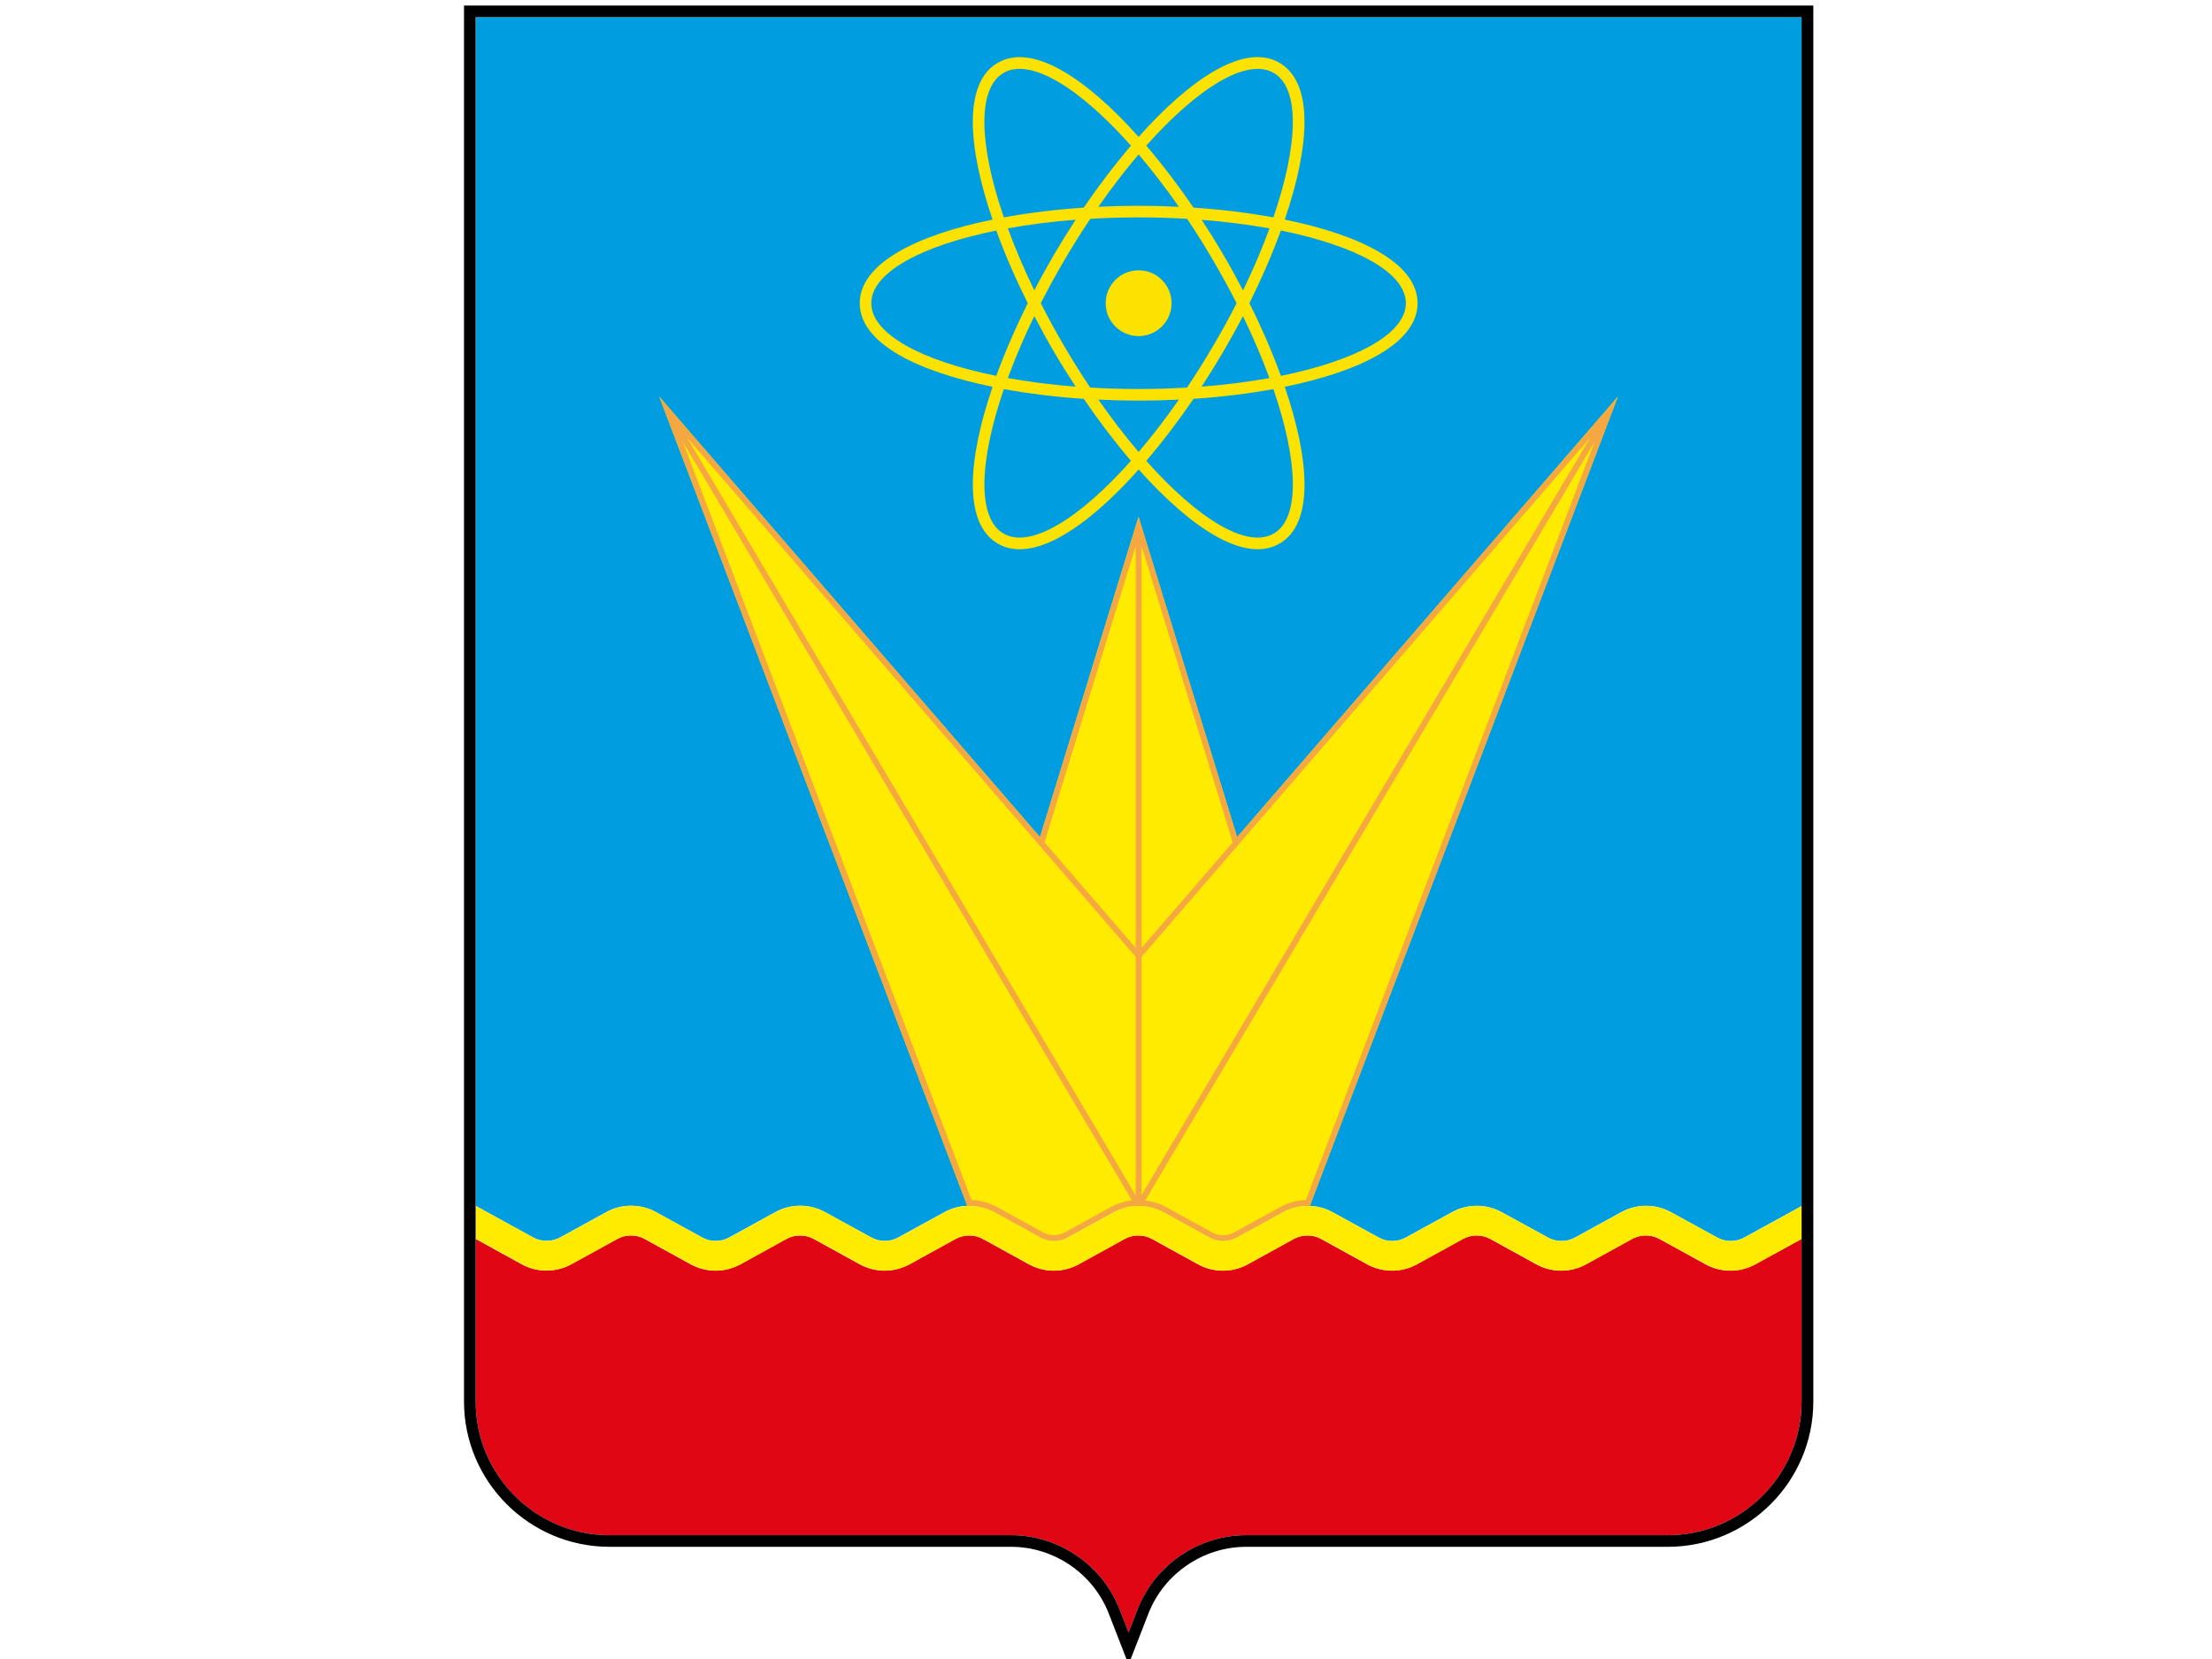 <?xml version="1.0" encoding="UTF-8"?> <svg xmlns="http://www.w3.org/2000/svg" viewBox="0 0 400.00 300.00" data-guides="{&quot;vertical&quot;:[],&quot;horizontal&quot;:[]}"><path fill="rgb(225, 6, 19)" stroke="none" fill-opacity="1" stroke-width="1" stroke-opacity="1" font-size-adjust="" class="cls-5" id="tSvg7effaaf730" title="Path 1" d="M325.787 224.043C325.787 233.839 325.787 243.635 325.787 253.431C325.787 266.755 314.929 277.612 301.571 277.612C276.156 277.612 250.741 277.612 225.326 277.612C216.695 277.612 208.811 283.002 205.701 291.042C205.162 292.427 204.623 293.813 204.084 295.199C203.545 293.813 203.007 292.427 202.468 291.042C199.357 283.017 191.458 277.612 182.842 277.612C158.637 277.612 134.432 277.612 110.227 277.612C96.868 277.612 86.011 266.77 86.011 253.431C86.011 243.635 86.011 233.839 86.011 224.043C88.776 225.566 91.541 227.089 94.307 228.611C95.679 229.373 97.25 229.769 98.805 229.769C100.36 229.769 101.931 229.373 103.303 228.611C106.074 227.089 108.844 225.566 111.614 224.043C112.377 223.632 113.231 223.419 114.085 223.419C114.939 223.419 115.808 223.632 116.555 224.043C119.33 225.571 122.106 227.099 124.881 228.627C126.253 229.373 127.824 229.784 129.379 229.784C130.935 229.784 132.505 229.373 133.878 228.627C136.648 227.099 139.418 225.571 142.188 224.043C142.951 223.632 143.805 223.419 144.659 223.419C145.513 223.419 146.382 223.632 147.129 224.043C149.905 225.571 152.68 227.099 155.455 228.627C156.827 229.373 158.398 229.784 159.954 229.784C161.509 229.784 163.08 229.373 164.452 228.627C167.227 227.099 170.003 225.571 172.778 224.043C173.541 223.632 174.394 223.419 175.248 223.419C176.102 223.419 176.971 223.632 177.719 224.043C180.494 225.571 183.269 227.099 186.045 228.627C187.417 229.388 188.988 229.784 190.543 229.784C192.099 229.784 193.669 229.388 195.042 228.627C197.812 227.099 200.582 225.571 203.352 224.043C204.115 223.632 204.969 223.419 205.823 223.419C206.677 223.419 207.546 223.632 208.293 224.043C211.068 225.571 213.844 227.099 216.619 228.627C217.991 229.388 219.547 229.784 221.117 229.784C222.688 229.784 224.244 229.388 225.616 228.627C228.391 227.099 231.167 225.571 233.942 224.043C234.704 223.632 235.558 223.419 236.412 223.419C237.266 223.419 238.12 223.632 238.882 224.043C241.658 225.571 244.433 227.099 247.208 228.627C248.581 229.388 250.151 229.784 251.707 229.784C253.262 229.784 254.833 229.388 256.205 228.627C258.981 227.099 261.756 225.571 264.531 224.043C265.294 223.632 266.148 223.419 267.002 223.419C267.856 223.419 268.725 223.632 269.472 224.043C272.247 225.571 275.023 227.099 277.798 228.627C279.171 229.388 280.726 229.784 282.296 229.784C283.867 229.784 285.423 229.388 286.795 228.627C289.57 227.099 292.346 225.571 295.121 224.043C295.883 223.632 296.737 223.419 297.591 223.419C298.445 223.419 299.299 223.632 300.062 224.043C302.842 225.571 305.623 227.099 308.403 228.627C309.775 229.388 311.331 229.784 312.901 229.784C314.472 229.784 316.027 229.388 317.4 228.627C320.17 227.104 322.94 225.581 325.787 224.043Z" style=""></path><path fill="rgb(0, 157, 225)" stroke="none" fill-opacity="1" stroke-width="1" stroke-opacity="1" font-size-adjust="" class="cls-4" id="tSvg84b1f73f0a" title="Path 2" d="M325.787 3.101C325.787 74.764 325.787 146.427 325.787 218.09C322.335 219.983 318.884 221.876 315.433 223.769C314.67 224.196 313.816 224.409 312.962 224.409C312.108 224.409 311.254 224.196 310.492 223.769C307.712 222.247 304.931 220.724 302.151 219.201C300.778 218.44 299.223 218.044 297.652 218.044C296.082 218.044 294.526 218.44 293.154 219.201C290.378 220.724 287.603 222.247 284.828 223.769C284.065 224.196 283.211 224.409 282.358 224.409C281.504 224.409 280.634 224.196 279.887 223.769C277.107 222.247 274.326 220.724 271.546 219.201C270.173 218.44 268.618 218.044 267.048 218.044C265.477 218.044 263.921 218.44 262.549 219.201C259.774 220.724 256.998 222.247 254.223 223.769C253.476 224.196 252.622 224.409 251.753 224.409C250.883 224.409 250.03 224.196 249.282 223.769C246.507 222.247 243.732 220.724 240.956 219.201C239.691 218.501 238.288 218.105 236.839 218.059C236.778 218.059 236.717 218.059 236.656 218.059C236.595 218.059 236.534 218.059 236.473 218.059C236.321 218.059 236.183 218.059 236.031 218.074C235.924 218.074 235.817 218.074 235.711 218.074C234.399 218.181 233.118 218.562 231.959 219.201C229.184 220.724 226.409 222.247 223.633 223.769C222.871 224.196 222.017 224.409 221.163 224.409C220.309 224.409 219.44 224.196 218.693 223.769C215.917 222.247 213.142 220.724 210.367 219.201C208.994 218.44 207.424 218.044 205.868 218.044C204.313 218.044 202.742 218.44 201.37 219.201C198.6 220.724 195.829 222.247 193.059 223.769C192.297 224.196 191.443 224.409 190.589 224.409C189.735 224.409 188.866 224.196 188.119 223.769C185.343 222.247 182.568 220.724 179.792 219.201C178.649 218.577 177.383 218.196 176.072 218.09C175.812 218.059 175.553 218.044 175.294 218.044C175.233 218.044 175.172 218.044 175.126 218.044C175.065 218.044 175.004 218.044 174.943 218.044C173.495 218.09 172.061 218.486 170.78 219.186C168.005 220.709 165.23 222.231 162.454 223.754C161.707 224.18 160.853 224.394 159.984 224.394C159.115 224.394 158.261 224.18 157.514 223.754C154.738 222.231 151.963 220.709 149.188 219.186C147.815 218.425 146.26 218.029 144.689 218.029C143.119 218.029 141.563 218.425 140.191 219.186C137.421 220.709 134.65 222.231 131.88 223.754C131.118 224.18 130.264 224.394 129.41 224.394C128.556 224.394 127.687 224.18 126.939 223.754C124.164 222.231 121.389 220.709 118.614 219.186C117.241 218.425 115.686 218.029 114.115 218.029C112.544 218.029 110.989 218.425 109.617 219.186C106.846 220.709 104.076 222.231 101.306 223.754C100.543 224.18 99.689 224.378 98.835 224.378C97.981 224.378 97.112 224.165 96.365 223.754C92.924 221.861 89.483 219.968 86.041 218.074C86.041 146.417 86.041 74.759 86.041 3.101C165.967 3.101 245.892 3.101 325.787 3.101Z" style=""></path><ellipse fill="rgb(251, 226, 0)" font-size-adjust="" class="cls-1" cx="205.899" cy="54.827" r="5.21" id="tSvg1215f1331a0" title="Ellipse 1" fill-opacity="1" stroke="none" stroke-opacity="1" rx="5.959" ry="5.95" style="transform: rotate(0deg); transform-origin: 205.899px 54.827px;"></ellipse><path fill="rgb(251, 226, 0)" stroke="none" fill-opacity="1" stroke-width="1" stroke-opacity="1" font-size-adjust="" class="cls-1" id="tSvg3bc3498f03" title="Path 3" d="M256.343 54.827C256.343 47.625 246.05 42.508 232.326 39.707C236.839 26.475 237.632 15.024 231.395 11.37C225.113 7.685 215.338 14.141 205.899 24.754C196.444 14.156 186.685 7.7 180.403 11.37C174.181 15.009 174.959 26.459 179.488 39.707C165.763 42.508 155.47 47.625 155.47 54.827C155.47 62.029 165.763 67.146 179.488 69.947C174.974 83.18 174.181 94.63 180.403 98.285C186.685 101.969 196.46 95.513 205.914 84.9C215.369 95.498 225.128 101.954 231.411 98.285C237.632 94.645 236.854 83.195 232.326 69.947C246.05 67.146 256.343 62.029 256.343 54.827ZM230.343 13.197C235.131 15.999 234.75 26.231 230.267 39.311C225.707 38.473 220.812 37.88 215.826 37.544C213.096 33.555 210.214 29.764 207.286 26.338C216.634 15.831 225.524 10.365 230.343 13.197ZM219.303 62.669C217.793 65.242 216.238 67.724 214.652 70.084C211.815 70.252 208.888 70.343 205.899 70.343C202.91 70.343 199.982 70.252 197.146 70.084C195.56 67.724 194.005 65.242 192.495 62.669C190.955 60.035 189.521 57.416 188.21 54.827C189.521 52.239 190.955 49.62 192.51 46.985C194.02 44.412 195.575 41.93 197.161 39.57C199.998 39.402 202.925 39.311 205.914 39.311C208.903 39.311 211.831 39.402 214.667 39.57C216.253 41.93 217.808 44.412 219.318 46.985C220.858 49.62 222.292 52.239 223.618 54.827C222.307 57.416 220.873 60.035 219.303 62.669ZM224.762 57.157C226.637 61.024 228.239 64.785 229.55 68.364C225.753 69.049 221.636 69.582 217.29 69.917C218.617 67.892 219.898 65.821 221.117 63.75C222.383 61.588 223.603 59.395 224.762 57.157ZM213.173 72.262C210.779 75.703 208.323 78.885 205.899 81.733C203.474 78.885 201.035 75.703 198.625 72.262C201.05 72.384 203.474 72.445 205.899 72.445C208.323 72.445 210.748 72.384 213.173 72.262ZM194.508 69.917C190.162 69.582 186.045 69.049 182.248 68.364C183.559 64.785 185.16 61.024 187.036 57.157C188.195 59.38 189.399 61.588 190.665 63.735C191.885 65.821 193.166 67.876 194.508 69.917ZM187.036 52.497C185.16 48.63 183.559 44.869 182.248 41.29C186.045 40.605 190.162 40.072 194.508 39.737C193.181 41.763 191.9 43.833 190.68 45.904C189.415 48.066 188.195 50.259 187.036 52.497ZM198.625 37.392C201.019 33.951 203.474 30.769 205.899 27.921C208.323 30.769 210.763 33.951 213.173 37.392C210.748 37.27 208.323 37.21 205.899 37.21C203.474 37.21 201.05 37.27 198.625 37.392ZM221.133 45.919C219.913 43.833 218.632 41.778 217.305 39.752C221.651 40.087 225.768 40.62 229.565 41.306C228.254 44.884 226.653 48.645 224.777 52.513C223.618 50.289 222.414 48.082 221.133 45.919ZM181.455 13.197C186.289 10.365 195.179 15.831 204.511 26.338C201.583 29.764 198.701 33.555 195.972 37.544C190.985 37.88 186.09 38.473 181.531 39.311C177.032 26.231 176.667 15.999 181.455 13.197ZM157.559 54.827C157.559 49.3 166.587 44.442 180.159 41.686C181.714 45.98 183.651 50.426 185.846 54.827C183.666 59.228 181.729 63.674 180.159 67.968C166.587 65.227 157.559 60.37 157.559 54.827ZM181.455 96.473C176.667 93.671 177.048 83.438 181.531 70.359C186.09 71.196 190.985 71.79 195.972 72.125C198.701 76.114 201.583 79.906 204.511 83.332C195.163 93.838 186.289 99.305 181.455 96.473ZM230.343 96.473C225.509 99.305 216.619 93.838 207.286 83.332C210.214 79.906 213.096 76.114 215.826 72.125C220.812 71.79 225.707 71.196 230.267 70.359C234.765 83.438 235.131 93.671 230.343 96.473ZM231.624 67.968C230.069 63.674 228.132 59.228 225.936 54.827C228.117 50.426 230.053 45.98 231.624 41.686C245.196 44.427 254.223 49.285 254.223 54.827C254.223 60.37 245.196 65.212 231.624 67.968Z" style=""></path><path fill="rgb(255, 235, 0)" stroke="none" fill-opacity="1" stroke-width="1" stroke-opacity="1" font-size-adjust="" class="cls-2" id="tSvgd486bddfa1" title="Path 4" d="M292.559 71.729C274.123 120.161 255.687 168.592 237.251 217.024C237.119 217.369 236.987 217.714 236.854 218.059C236.854 218.059 236.854 218.059 236.854 218.059C236.854 218.059 236.732 218.059 236.671 218.059C236.61 218.059 236.549 218.059 236.488 218.059C236.336 218.059 236.199 218.059 236.046 218.074C235.94 218.074 235.833 218.074 235.726 218.09C235.726 218.09 235.726 218.09 235.726 218.09C234.415 218.181 233.134 218.577 231.975 219.201C229.199 220.724 226.424 222.247 223.649 223.769C222.886 224.196 222.032 224.409 221.178 224.409C220.324 224.409 219.455 224.196 218.708 223.769C215.933 222.247 213.157 220.724 210.382 219.201C209.178 218.547 207.835 218.166 206.463 218.09C206.265 218.074 206.067 218.044 205.868 218.044C205.67 218.044 205.472 218.059 205.274 218.09C203.901 218.181 202.575 218.547 201.355 219.201C198.584 220.724 195.814 222.247 193.044 223.769C192.281 224.196 191.428 224.409 190.574 224.409C189.72 224.409 188.85 224.196 188.103 223.769C185.328 222.247 182.553 220.724 179.777 219.201C178.634 218.577 177.368 218.196 176.057 218.09C176.057 218.09 176.057 218.09 176.057 218.09C175.797 218.09 175.523 218.044 175.264 218.044C175.203 218.044 175.142 218.044 175.096 218.044C175.035 218.044 174.974 218.044 174.913 218.044C174.913 218.044 174.913 218.044 174.913 218.044C174.913 218.044 174.516 217.009 174.516 217.009C156.08 168.577 137.644 120.145 119.208 71.714C142.158 98.269 165.108 124.825 188.058 151.381C194 132.073 199.942 112.765 205.884 93.458C211.826 112.765 217.768 132.073 223.71 151.381C246.66 124.825 269.609 98.269 292.559 71.729Z" style=""></path><path fill="none" stroke="none" fill-opacity="1" stroke-width="1" stroke-opacity="1" font-size-adjust="" class="cls-3" id="tSvg1174f0bfb13" title="Path 5" d="M175.66 217.009C177.276 217.054 178.878 217.496 180.296 218.288C183.071 219.815 185.846 221.343 188.622 222.871C189.216 223.191 189.903 223.373 190.574 223.373C191.245 223.373 191.946 223.191 192.525 222.871C195.301 221.343 198.076 219.815 200.851 218.288C202.026 217.633 203.337 217.237 204.679 217.085C177.602 171.348 150.525 125.612 123.447 79.875C140.852 125.586 158.256 171.297 175.66 217.009Z" style=""></path><path fill="none" stroke="none" fill-opacity="1" stroke-width="1" stroke-opacity="1" font-size-adjust="" class="cls-3" id="tSvgf609da506" title="Path 6" d="M224.091 152.584C218.027 159.598 211.963 166.613 205.899 173.627C199.835 166.613 193.771 159.598 187.707 152.584C166.556 128.104 145.406 103.624 124.256 79.144C151.46 125.094 178.664 171.044 205.868 216.993C205.874 216.993 205.879 216.993 205.884 216.993C205.884 216.993 205.884 216.993 205.884 216.993C233.103 171.049 260.323 125.104 287.542 79.16C266.392 103.634 245.241 128.109 224.091 152.584Z" style=""></path><path fill="none" stroke="none" fill-opacity="1" stroke-width="1" stroke-opacity="1" font-size-adjust="" class="cls-3" id="tSvg69068cbc5a" title="Path 7" d="M222.917 152.325C217.244 133.9 211.571 115.476 205.899 97.051C200.226 115.476 194.554 133.9 188.881 152.325C194.554 158.888 200.226 165.45 205.899 172.013C211.571 165.45 217.244 158.888 222.917 152.325Z" style=""></path><path fill="none" stroke="none" fill-opacity="1" stroke-width="1" stroke-opacity="1" font-size-adjust="" class="cls-3" id="tSvg157750aaebe" title="Path 8" d="M207.073 217.069C208.415 217.222 209.711 217.633 210.885 218.272C213.661 219.8 216.436 221.328 219.211 222.856C219.806 223.175 220.492 223.358 221.163 223.358C221.834 223.358 222.536 223.175 223.13 222.856C225.906 221.328 228.681 219.8 231.456 218.272C232.874 217.481 234.491 217.054 236.123 216.993C253.527 171.277 270.931 125.561 288.335 79.845C261.243 125.581 234.15 171.318 207.073 217.069Z" style=""></path><path fill="rgb(245, 167, 65)" stroke="none" fill-opacity="1" stroke-width="1" stroke-opacity="1" font-size-adjust="" class="cls-6" id="tSvg4923994def" title="Path 9" d="M223.725 151.396C217.783 132.088 211.841 112.781 205.899 93.473C199.957 112.781 194.015 132.088 188.073 151.396C165.123 124.84 142.173 98.285 119.223 71.729C137.66 120.161 156.095 168.592 174.532 217.024C174.664 217.369 174.796 217.714 174.928 218.059C174.928 218.059 174.928 218.059 174.928 218.059C174.928 218.059 175.05 218.059 175.111 218.059C175.157 218.059 175.218 218.059 175.279 218.059C175.538 218.059 175.812 218.09 176.072 218.105C176.072 218.105 176.072 218.105 176.072 218.105C177.383 218.196 178.649 218.577 179.792 219.201C182.568 220.724 185.343 222.247 188.119 223.769C188.881 224.196 189.735 224.409 190.589 224.409C191.443 224.409 192.312 224.196 193.059 223.769C195.829 222.247 198.6 220.724 201.37 219.201C202.575 218.547 203.917 218.166 205.289 218.09C205.487 218.09 205.685 218.059 205.884 218.059C206.082 218.059 206.28 218.09 206.478 218.09C207.851 218.181 209.193 218.547 210.397 219.201C213.173 220.724 215.948 222.247 218.723 223.769C219.471 224.196 220.324 224.409 221.194 224.409C222.063 224.409 222.917 224.196 223.664 223.769C226.439 222.247 229.215 220.724 231.99 219.201C233.149 218.577 234.415 218.181 235.741 218.074C235.741 218.074 235.741 218.074 235.741 218.074C235.848 218.074 235.955 218.074 236.061 218.074C236.214 218.074 236.351 218.059 236.504 218.059C236.565 218.059 236.626 218.059 236.687 218.059C236.748 218.059 236.809 218.059 236.87 218.059C236.87 218.059 236.87 218.059 236.87 218.059C236.87 218.059 237.266 217.024 237.266 217.024C255.702 168.592 274.138 120.161 292.574 71.729C269.625 98.285 246.675 124.84 223.725 151.396ZM224.091 152.584C245.241 128.109 266.392 103.634 287.542 79.16C260.506 124.805 233.469 170.45 206.433 216.095C206.433 201.736 206.433 187.377 206.433 173.018C212.319 166.207 218.205 159.395 224.091 152.584ZM206.433 171.404C206.433 147.188 206.433 122.972 206.433 98.757C211.927 116.613 217.422 134.469 222.917 152.325C217.422 158.685 211.927 165.044 206.433 171.404ZM205.365 98.757C205.365 122.972 205.365 147.188 205.365 171.404C199.87 165.044 194.376 158.685 188.881 152.325C194.376 134.469 199.87 116.613 205.365 98.757ZM187.707 152.584C193.593 159.395 199.479 166.207 205.365 173.018C205.365 187.397 205.365 201.777 205.365 216.156C178.329 170.485 151.292 124.815 124.256 79.144C145.406 103.619 166.556 128.094 187.707 152.584ZM200.867 218.272C198.091 219.8 195.316 221.328 192.541 222.856C191.946 223.175 191.26 223.358 190.589 223.358C189.918 223.358 189.232 223.175 188.637 222.856C185.862 221.328 183.086 219.8 180.311 218.272C178.893 217.496 177.307 217.054 175.675 216.993C158.271 171.282 140.867 125.571 123.463 79.86C150.54 125.597 177.617 171.333 204.694 217.069C203.352 217.222 202.056 217.633 200.867 218.272ZM236.138 217.009C234.506 217.054 232.89 217.496 231.471 218.288C228.696 219.815 225.921 221.343 223.145 222.871C222.551 223.191 221.865 223.373 221.178 223.373C220.492 223.373 219.821 223.191 219.226 222.871C216.451 221.343 213.676 219.815 210.9 218.288C209.726 217.633 208.415 217.237 207.088 217.085C234.181 171.348 261.273 125.612 288.366 79.875C270.961 125.591 253.557 171.308 236.138 217.009Z" style=""></path><path fill="rgb(255, 235, 0)" stroke="none" fill-opacity="1" stroke-width="1" stroke-opacity="1" font-size-adjust="" class="cls-2" id="tSvgd3fbac7b54" title="Path 10" d="M325.787 218.09C325.787 220.074 325.787 222.059 325.787 224.043C323.016 225.566 320.246 227.089 317.476 228.611C316.104 229.373 314.548 229.769 312.978 229.769C311.407 229.769 309.867 229.373 308.479 228.611C305.699 227.084 302.918 225.556 300.138 224.028C299.375 223.617 298.522 223.404 297.668 223.404C296.813 223.404 295.944 223.617 295.197 224.028C292.422 225.556 289.647 227.084 286.871 228.611C285.499 229.373 283.928 229.769 282.373 229.769C280.817 229.769 279.247 229.373 277.874 228.611C275.099 227.084 272.324 225.556 269.548 224.028C268.786 223.617 267.932 223.404 267.078 223.404C266.224 223.404 265.355 223.617 264.608 224.028C261.832 225.556 259.057 227.084 256.282 228.611C254.909 229.373 253.354 229.769 251.783 229.769C250.213 229.769 248.657 229.373 247.285 228.611C244.509 227.084 241.734 225.556 238.959 224.028C238.196 223.617 237.342 223.404 236.488 223.404C235.635 223.404 234.765 223.617 234.018 224.028C231.243 225.556 228.467 227.084 225.692 228.611C224.32 229.373 222.749 229.769 221.194 229.769C219.638 229.769 218.068 229.373 216.695 228.611C213.92 227.084 211.145 225.556 208.369 224.028C207.607 223.617 206.753 223.404 205.899 223.404C205.045 223.404 204.176 223.617 203.429 224.028C200.658 225.556 197.888 227.084 195.118 228.611C193.745 229.373 192.175 229.769 190.619 229.769C189.064 229.769 187.493 229.373 186.121 228.611C183.346 227.084 180.57 225.556 177.795 224.028C177.048 223.617 176.194 223.404 175.325 223.404C174.455 223.404 173.601 223.617 172.854 224.028C170.079 225.556 167.304 227.084 164.528 228.611C163.156 229.357 161.601 229.769 160.03 229.769C158.459 229.769 156.904 229.357 155.531 228.611C152.756 227.084 149.981 225.556 147.205 224.028C146.458 223.617 145.604 223.404 144.735 223.404C143.866 223.404 143.012 223.617 142.265 224.028C139.494 225.556 136.724 227.084 133.954 228.611C132.582 229.357 131.011 229.769 129.456 229.769C127.9 229.769 126.329 229.357 124.957 228.611C122.182 227.084 119.406 225.556 116.631 224.028C115.884 223.617 115.03 223.404 114.161 223.404C113.292 223.404 112.438 223.617 111.69 224.028C108.92 225.551 106.15 227.073 103.38 228.596C102.007 229.357 100.437 229.754 98.881 229.754C97.326 229.754 95.755 229.357 94.383 228.596C91.618 227.073 88.853 225.551 86.087 224.028C86.087 222.049 86.087 220.069 86.087 218.09C89.528 219.983 92.97 221.876 96.411 223.769C97.173 224.196 98.027 224.394 98.881 224.394C99.735 224.394 100.604 224.18 101.352 223.769C104.122 222.247 106.892 220.724 109.662 219.201C111.035 218.44 112.605 218.044 114.161 218.044C115.716 218.044 117.287 218.44 118.659 219.201C121.435 220.724 124.21 222.247 126.985 223.769C127.748 224.196 128.601 224.409 129.456 224.409C130.31 224.409 131.179 224.196 131.926 223.769C134.696 222.247 137.466 220.724 140.237 219.201C141.609 218.44 143.18 218.044 144.735 218.044C146.29 218.044 147.861 218.44 149.233 219.201C152.009 220.724 154.784 222.247 157.559 223.769C158.322 224.196 159.176 224.409 160.03 224.409C160.884 224.409 161.753 224.196 162.5 223.769C165.275 222.247 168.051 220.724 170.826 219.201C172.107 218.501 173.525 218.105 174.989 218.059C175.05 218.059 175.111 218.059 175.172 218.059C175.218 218.059 175.279 218.059 175.34 218.059C175.599 218.059 175.858 218.059 176.118 218.105C177.429 218.211 178.695 218.592 179.838 219.216C182.614 220.739 185.389 222.262 188.164 223.785C188.927 224.211 189.781 224.424 190.635 224.424C191.489 224.424 192.358 224.211 193.105 223.785C195.875 222.262 198.645 220.739 201.416 219.216C202.788 218.455 204.359 218.059 205.914 218.059C207.47 218.059 209.04 218.455 210.413 219.216C213.188 220.739 215.963 222.262 218.739 223.785C219.486 224.211 220.34 224.424 221.209 224.424C222.078 224.424 222.932 224.211 223.679 223.785C226.454 222.262 229.23 220.739 232.005 219.216C233.164 218.592 234.43 218.196 235.756 218.09C235.863 218.09 235.97 218.074 236.077 218.09C236.229 218.09 236.366 218.074 236.519 218.074C236.58 218.074 236.641 218.074 236.702 218.074C236.763 218.074 236.824 218.074 236.885 218.074C238.334 218.12 239.737 218.531 241.002 219.216C243.778 220.739 246.553 222.262 249.328 223.785C250.091 224.211 250.945 224.424 251.798 224.424C252.652 224.424 253.522 224.211 254.269 223.785C257.044 222.262 259.82 220.739 262.595 219.216C263.967 218.455 265.538 218.059 267.093 218.059C268.649 218.059 270.219 218.455 271.592 219.216C274.372 220.739 277.152 222.262 279.933 223.785C280.68 224.211 281.534 224.424 282.403 224.424C283.272 224.424 284.126 224.211 284.873 223.785C287.649 222.262 290.424 220.739 293.2 219.216C294.572 218.455 296.127 218.059 297.698 218.059C299.269 218.059 300.809 218.455 302.197 219.216C304.977 220.739 307.757 222.262 310.538 223.785C311.3 224.211 312.154 224.424 313.008 224.424C313.862 224.424 314.731 224.211 315.478 223.785C318.93 221.891 322.381 219.998 325.787 218.09Z" style=""></path><path fill="rgb(0, 0, 0)" stroke="none" fill-opacity="1" stroke-width="1" stroke-opacity="1" font-size-adjust="" id="tSvg12cb886f39b" title="Path 11" d="M83.907 1C83.907 85.144 83.907 169.287 83.907 253.431C83.907 267.912 95.709 279.713 110.227 279.713C134.432 279.713 158.637 279.713 182.842 279.713C190.604 279.713 197.71 284.57 200.501 291.788C201.695 294.858 202.89 297.929 204.084 301C205.279 297.929 206.473 294.858 207.668 291.788C210.474 284.57 217.58 279.713 225.341 279.713C250.756 279.713 276.171 279.713 301.587 279.713C316.104 279.713 327.906 267.912 327.906 253.431C327.906 169.287 327.906 85.144 327.906 1C246.573 1 165.24 1 83.907 1ZM325.787 253.431C325.787 266.755 314.929 277.612 301.571 277.612C276.156 277.612 250.741 277.612 225.326 277.612C216.695 277.612 208.811 283.002 205.701 291.042C205.162 292.427 204.623 293.813 204.084 295.199C203.545 293.813 203.007 292.427 202.468 291.042C199.357 283.017 191.458 277.612 182.842 277.612C158.637 277.612 134.432 277.612 110.227 277.612C96.868 277.612 86.011 266.77 86.011 253.431C86.011 169.988 86.011 86.545 86.011 3.101C165.936 3.101 245.862 3.101 325.787 3.101C325.787 86.545 325.787 169.988 325.787 253.431Z" style=""></path><defs></defs></svg> 